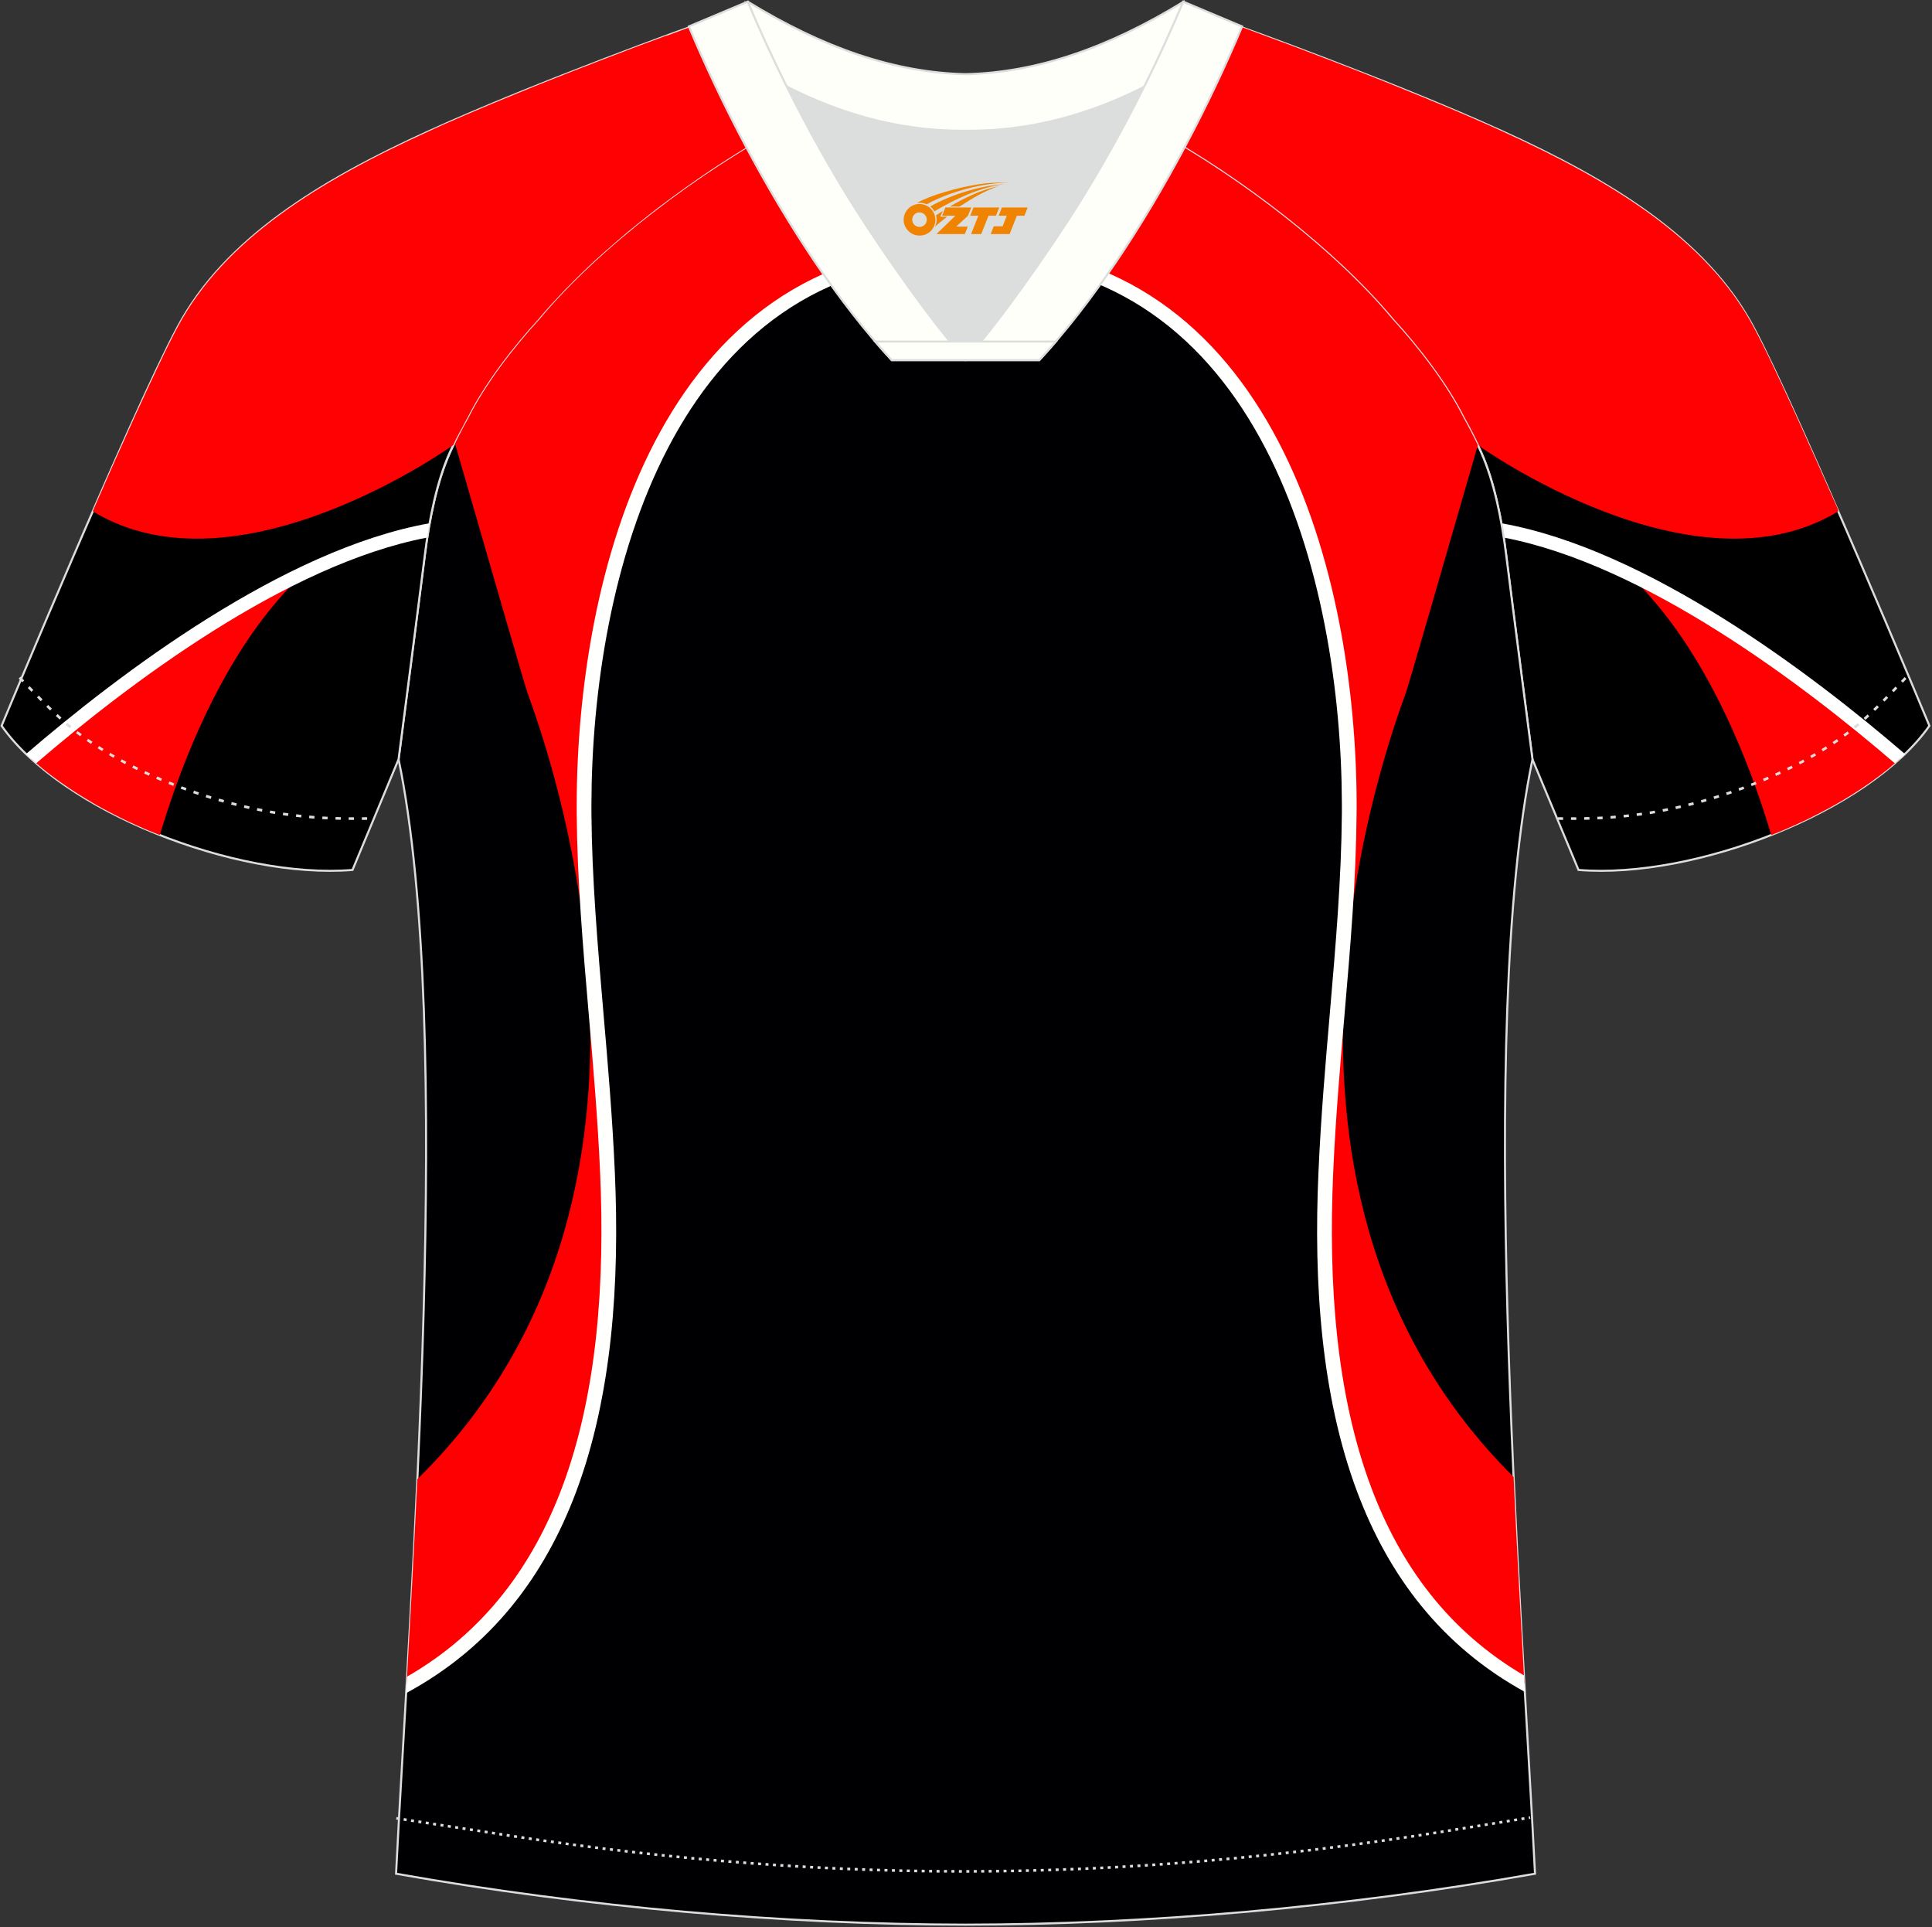 <?xml version="1.0" encoding="utf-8"?>
<!-- Generator: Adobe Illustrator 22.0.0, SVG Export Plug-In . SVG Version: 6.00 Build 0)  -->
<svg xmlns="http://www.w3.org/2000/svg" xmlns:xlink="http://www.w3.org/1999/xlink" version="1.1" id="图层_1" x="0px" y="0px" width="374px" height="373px" viewBox="0 0 374 373" enable-background="new 0 0 374 373" xml:space="preserve">
<rect x="0" y="0" width="374" height="373" fill="#333333" stroke="none"/>
<g>
	<path fill="#000001" stroke="#DCDDDD" stroke-width="0.4" stroke-miterlimit="22.926" d="M222,24.33   c7.08-5.95,12.46-12.55,16.99-19.55c0,0,30.63,10.99,51.78,20.61c21.15,9.61,39.54,20.88,48.62,37.85s34.11,77.23,34.11,77.23   c-11.56,16.47-45.25,29.73-67.93,27.9l-8.91-21.4c0,0-3.8-29.24-5.12-39.81c-0.85-6.78-2.31-14.06-4.84-19.68   c-1.01-2.25-2.15-4.48-3.4-6.7c-3.26-6.52-8.77-13.67-13.7-19.02C257.72,47.5,238.37,33.07,222,24.33z"/>
	<path fill="#FF0003" d="M356.14,155.23l-1.07,0.61c-0.35,0.19-0.69,0.39-1.04,0.58l-0.07,0.04c-0.71,0.38-1.42,0.76-2.15,1.13   l-0.02,0.01c-0.37,0.19-0.73,0.37-1.11,0.56l-0.01,0.01c-0.36,0.18-0.73,0.36-1.1,0.54l-0.02,0.01l-0.03,0.01   c-0.36,0.17-0.72,0.34-1.08,0.51l-0.08,0.03c-0.37,0.17-0.74,0.34-1.11,0.51h-0.01c-0.38,0.17-0.77,0.34-1.15,0.51l-0.01,0.01   c-0.38,0.16-0.77,0.33-1.15,0.49l-0.05,0.02c-0.38,0.16-0.77,0.32-1.15,0.47l-0.03,0.01c-0.27,0.11-0.54,0.22-0.81,0.32   c-0.91-3.03-1.96-6.25-3.15-9.56c-5.14-14.25-13.06-30.29-24.8-41.2c16.73,7.95,33.01,19.69,45.4,29.75   c2.68,2.18,5.18,4.27,7.46,6.24c-0.11,0.11-0.23,0.22-0.35,0.32l-0.08,0.07c-0.52,0.46-1.05,0.92-1.59,1.37l-0.03,0.03   c-0.28,0.23-0.56,0.46-0.85,0.68l-0.01,0.01c-0.29,0.23-0.57,0.45-0.86,0.67l-0.02,0.01l-0.04,0.03c-0.28,0.21-0.56,0.42-0.85,0.63   l-0.05,0.04c-0.3,0.22-0.6,0.44-0.9,0.66l-0.01,0.01c-0.63,0.44-1.26,0.88-1.91,1.31l-0.02,0.01c-0.33,0.22-0.65,0.43-0.98,0.64   l0,0c-0.33,0.21-0.67,0.43-1.01,0.64l0,0c-0.34,0.21-0.68,0.41-1.02,0.62l-0.03,0.02c-0.33,0.2-0.67,0.4-1.01,0.6L356.14,155.23z"/>
	<path fill="#FFFFFF" d="M368.76,145.93c-18.09-15.56-49.82-39.63-78.12-44.66c0.17,0.92,0.32,1.85,0.46,2.77   c27.35,5.23,57.99,28.46,75.7,43.69C367.49,147.13,368.14,146.53,368.76,145.93z"/>
	<path fill="#FF0003" d="M355.85,98.96L355.85,98.96c-28.07,17.13-69.76-12.81-69.76-12.81l-0.02-0.04l-0.02-0.04l-0.08-0.17l0,0   l-0.04-0.08l-0.01-0.02l-0.03-0.07l-0.02-0.04l-0.02-0.05l-0.03-0.06l-0.01-0.03l-0.04-0.08l0,0l-0.04-0.08l-0.01-0.02l-0.03-0.07   l-0.02-0.04l-0.02-0.05l-0.03-0.06l-0.01-0.03l-0.04-0.08l0,0l-0.04-0.08l-0.01-0.01l-0.03-0.07l-0.02-0.04l-0.02-0.05l-0.03-0.06   l-0.01-0.03l-0.04-0.08v-0.01l-0.04-0.08l-0.01-0.01l-0.04-0.07l-0.02-0.03l-0.02-0.05l-0.03-0.06l-0.02-0.03l-0.04-0.08v-0.01   l-0.04-0.08l-0.01-0.01l-0.04-0.07L285.03,84L285,83.95l-0.03-0.05l-0.02-0.03l-0.04-0.07l-0.01-0.01l-0.04-0.08V83.7l-0.04-0.07   l-0.02-0.03l-0.03-0.05l-0.03-0.05l-0.02-0.03l-0.04-0.07l-0.01-0.01l-0.04-0.08l-0.01-0.01l-0.04-0.07l-0.02-0.03l-0.03-0.06   l-0.03-0.05l-0.02-0.03l-0.04-0.07l-0.01-0.01l-0.05-0.08v-0.01l-0.04-0.08l-0.02-0.03l-0.03-0.06l-0.02-0.05l-0.02-0.04   l-0.04-0.07l-0.01-0.01l-0.05-0.08l0,0l-0.04-0.08l-0.02-0.03l-0.03-0.06l-0.02-0.05l0.03-0.05l-0.04-0.07l-0.01-0.02l-0.05-0.08   l0,0l-0.04-0.08l-0.01-0.02l-0.03-0.06l-0.02-0.04l-0.02-0.04l-0.04-0.07l-0.01-0.02l-0.05-0.08l0,0l-0.05-0.08l-0.01-0.02   l-0.03-0.06l-0.02-0.04l-0.02-0.04l-0.04-0.06l-0.01-0.02l-0.05-0.08l0,0l-0.05-0.08l-0.01-0.02l-0.04-0.06l-0.02-0.04l-0.02-0.04   l-0.04-0.06l-0.01-0.02l-0.05-0.08c-3.26-6.52-8.77-13.67-13.7-19.02c-0.18-0.21-0.35-0.42-0.53-0.63l-0.14-0.16l-0.41-0.48   l-0.2-0.23l-0.3-0.35l-0.27-0.31l-0.27-0.3l-0.32-0.35l-0.24-0.26l-0.29-0.31l-0.04-0.04l-0.52-0.57l0.02-0.06l-0.09-0.1   l-0.48-0.51l-0.25-0.26l-0.34-0.36l-0.25-0.26l-0.38-0.4l-0.24-0.24l-0.37-0.38l-0.23-0.23l-0.48-0.48l-0.11-0.12l-0.07-0.07   l-0.57-0.56l-0.03-0.03l-0.11-0.11l-0.5-0.49l-0.2-0.2l-0.45-0.43l-0.25-0.24l-0.36-0.35l-0.28-0.27l-0.42-0.39l-0.23-0.22   l-0.45-0.42l-0.19-0.17l-0.05-0.05l-0.61-0.56l-0.05-0.04l-0.14-0.12l-0.53-0.48l-0.18-0.16l-0.49-0.44l-0.23-0.21l-0.43-0.37   l-0.32-0.28l-0.33-0.28l-0.37-0.32l-0.05-0.04l-0.59-0.51l-0.04-0.04l-0.64-0.54l-0.07-0.06l-0.17-0.15l-0.5-0.43l-0.23-0.19   l-0.5-0.42L252,44.58l-0.49-0.4l-0.25-0.2l-0.43-0.35l-0.32-0.26l-0.05-0.04l-0.63-0.51l-0.02-0.02l-0.66-0.53l-0.02-0.02   l-0.42-0.33l-0.29-0.23l-0.36-0.28l-0.4-0.31l-0.35-0.27l-0.35-0.27l-0.41-0.32l-0.26-0.2l-0.46-0.35l-0.03-0.02l-0.67-0.5   l-0.01-0.01l-0.76-0.57l-0.15-0.11l-0.55-0.41l-0.3-0.22l-0.57-0.41l-0.1-0.07l-0.62-0.45l-0.23-0.17l-0.46-0.33l-0.25-0.18   l-0.11-0.08l-0.69-0.48l-0.01-0.01l-0.68-0.48l-0.13-0.09l-0.16-0.11l-0.55-0.38l-0.27-0.19l-0.46-0.32l-0.3-0.21l-0.51-0.34   l-0.24-0.16l-0.43-0.29l-0.39-0.26l-0.69-0.46l-0.03-0.02l-0.66-0.44l-0.06-0.04l-0.33-0.21l-0.45-0.29l-0.27-0.17l-0.49-0.32   l-0.27-0.17l-0.49-0.31l-0.3-0.19l-0.08-0.05l-0.61-0.38l-0.07-0.05l-0.68-0.42l-0.04-0.03l-0.26-0.16l-0.48-0.29l-0.25-0.15   l-0.34-0.2c0.02-0.04,0.05-0.08,0.07-0.13c4.1-7.7,7.81-15.53,10.99-23.09l0,0l0.31,0.11h0.01l0.33,0.12l0.06,0.02l0.3,0.11   l0.12,0.04l0.27,0.1l0.18,0.07l0.23,0.09l0.26,0.09l0.18,0.07l0.34,0.13l0.12,0.04l0.43,0.16l0.06,0.02l0.51,0.19l0.02,0.01   l0.52,0.19l0.1,0.04l0.46,0.17l0.19,0.07l0.4,0.15l0.28,0.1l0.32,0.12l0.38,0.14l0.24,0.09l0.48,0.18l0.16,0.06l0.6,0.22l0.06,0.02   L249,8.44l0.03,0.01l0.66,0.25l0.14,0.05l0.58,0.22l0.25,0.09l0.48,0.18l0.36,0.14l0.39,0.15l0.48,0.18l0.28,0.11l0.6,0.23   l0.18,0.07l0.73,0.28l0.07,0.02l0.8,0.31l0.05,0.02l0.77,0.29l0.17,0.07l0.66,0.25l0.3,0.11l0.55,0.21l0.43,0.16l0.43,0.17   l0.56,0.22l0.31,0.12l0.69,0.27l0.19,0.07l0.83,0.32l0.06,0.02l0.89,0.35l0.07,0.03l0.83,0.32l0.21,0.08l0.7,0.28l0.34,0.13   l0.58,0.23l0.48,0.19l0.45,0.18l0.61,0.24l0.32,0.13l0.76,0.3l0.18,0.07l0.9,0.36l0.05,0.02l0.95,0.38l0.09,0.04l0.86,0.34   l0.88,0.36l0.07,0.03l0.37,0.15l0.58,0.24l0.51,0.21l0.45,0.18l0.65,0.26l0.31,0.13l0.79,0.32l0.17,0.07l0.93,0.38l0.03,0.01   l0.95,0.4l0.11,0.05l0.85,0.35l0.25,0.1l0.27,0.11l0.74,0.31l0.08,0.03l0.57,0.24l0.52,0.22l0.15,0.06l0.77,0.33l0.16,0.07   l0.29,0.12l0.79,0.34l0.15,0.06l0.92,0.39l0.01,0.01l0.13,0.05l0.92,0.4l0.8,0.35l0.25,0.11l0.13,0.06l0.91,0.4l0.03,0.01   l0.77,0.34l0.46,0.2l0.17,0.08l0.63,0.28l0.07,0.03l0.93,0.42l0.02,0.01l0.13,0.06l0.87,0.4c21.15,9.61,39.54,20.88,48.62,37.85   c0.14,0.26,0.28,0.53,0.43,0.81l0.02,0.04c0.28,0.53,0.57,1.1,0.87,1.69l0.06,0.12l0.05,0.09l0.43,0.85l0.03,0.06l0.06,0.12   c0.28,0.57,0.57,1.16,0.87,1.78l0.13,0.27l0.1,0.2l0.23,0.47l0.23,0.48v0.01l0.23,0.48l0.24,0.5l0.23,0.49l0.46,0.98l0.03,0.07   l0.5,1.06l0.08,0.16l0.05,0.11l0.38,0.82l0.19,0.4l0.07,0.15l0.52,1.13l0.04,0.09l0.04,0.09l0.45,0.97l0.16,0.35l0.11,0.24   l0.27,0.59l0.27,0.59l0.01,0.02l0.27,0.58l0.27,0.61l0.13,0.28l0.68,1.49l0.03,0.07l0.56,1.25l0.09,0.2l0.48,1.07l0.21,0.48   l0.07,0.16l0.29,0.64l0.29,0.64l0.05,0.11l0.24,0.53l0.29,0.65l0.18,0.4c0.43,0.96,0.85,1.92,1.28,2.9l0.14,0.31l0.16,0.35   l0.29,0.67l0.26,0.6l0.03,0.07l0.3,0.67l0.3,0.67l0.1,0.22l0.2,0.45l0.3,0.67l0.23,0.51l0.07,0.16l0.3,0.68l0.3,0.68l0.05,0.13   L355.85,98.96z"/>
	<path fill="#000002" stroke="#DCDDDD" stroke-width="0.4" stroke-miterlimit="22.926" d="M291.55,107.27   c1.27,10.18,4.85,37.71,5.11,39.69c-10.86,52.55-2.19,162.18,0.49,215.68c-36.81,6.53-75.42,9.83-110.24,9.86   c-34.82-0.03-73.43-3.33-110.24-9.86c2.68-53.5,11.35-163.13,0.49-215.68c0.25-1.98,3.83-29.51,5.11-39.69   c0.85-6.78,2.31-14.06,4.84-19.68c1.01-2.25,2.15-4.48,3.4-6.7c3.26-6.52,8.77-13.67,13.7-19.02   c11.2-13.44,29.03-27.03,44.74-35.86c0.96-0.54-1.02-15.4-0.07-15.91c3.94,3.31,25.19,3.25,30.33,6.12l-2.64,0.68   c6.1,2.82,12.98,4.24,19.71,4.25c6.73-0.02-2.74-1.43,3.36-4.26l5.69-2.51c5.14-2.86,16.2-2.27,20.14-5.58   c0.73,0.39-1.96,16.43-1.22,16.84c15.87,8.82,34.04,22.6,45.4,36.23c4.92,5.36,10.44,12.5,13.7,19.02c1.25,2.22,2.39,4.46,3.39,6.7   C289.23,93.22,290.7,100.5,291.55,107.27z"/>
	<path fill="#FF0002" d="M113.91,189.42c2.03,30.94-3.72,68.04-33.12,96.86c-0.64,13.92-1.38,27.38-2.08,39.81   c44.49-24.77,42.11-86.51,35.45-134.77C114.08,190.68,114,190.05,113.91,189.42z"/>
	<path fill="#FF0002" d="M88.02,85.62c7.2,24.98,13.64,47.24,14.11,48.52c2.82,7.66,7.8,23.05,10.43,42.03   c-1.38-48.38,8.26-127.57,74.57-127.37c66.3-0.19,75.95,78.99,74.57,127.37c2.63-18.99,7.61-34.37,10.43-42.03   c0.47-1.27,6.81-23.21,13.95-47.96c-0.84-1.77-1.76-3.54-2.74-5.29c-3.26-6.52-8.77-13.67-13.7-19.02   c-11.35-13.63-29.53-27.41-45.4-36.23c-0.74-0.41,1.95-16.45,1.22-16.84c-3.94,3.32-15,2.72-20.14,5.58l-5.69,2.51   c-6.1,2.82,3.37,4.24-3.36,4.26c-6.73-0.01-13.61-1.43-19.71-4.26l2.64-0.68c-5.14-2.86-26.38-2.81-30.33-6.12   c-0.94,0.51,1.04,15.36,0.07,15.91c-15.71,8.84-33.54,22.42-44.74,35.86c-4.93,5.36-10.44,12.51-13.7,19.02   C89.61,82.46,88.78,84.04,88.02,85.62z"/>
	<path fill="#FF0002" d="M260.33,189.42c-2.02,30.79,3.66,67.66,32.67,96.42c0.64,13.98,1.38,27.51,2.09,40   c-44.02-24.93-41.64-86.42-35-134.52C260.15,190.68,260.25,190.05,260.33,189.42z"/>
	<path fill="#FFFFFE" d="M78.8,324.5c14.9-8.57,24.33-21.48,30.02-36.65c6.83-18.21,8.29-39.69,7.35-60.91   c-0.46-10.43-1.34-20.63-2.2-30.63c-1.13-13.15-2.23-25.95-2.33-38.87c0-0.65,0-1.3,0-1.95c0.06-21.79,3.95-48.57,15.12-69.97   c11.29-21.63,29.95-37.8,59.51-38.03h0.01c0.28,0,0.57,0,0.85,0c0.29,0,0.57,0,0.85,0h0.01c29.56,0.23,48.22,16.4,59.51,38.03   c11.17,21.4,15.06,48.18,15.12,69.97c0,0.65,0,1.31-0.01,1.95c-0.1,12.92-1.2,25.72-2.33,38.87c-0.86,10-1.74,20.21-2.2,30.64   c-0.94,21.22,0.52,42.7,7.35,60.91c5.63,15.02,14.93,27.81,29.57,36.39l0.18,3.2c-16.24-8.91-26.41-22.59-32.46-38.73   c-6.96-18.55-8.45-40.36-7.49-61.87c0.47-10.64,1.34-20.79,2.2-30.74c1.13-13.16,2.23-25.97,2.33-38.67c0-0.64,0.01-1.29,0-1.94   c-0.06-21.48-3.88-47.83-14.84-68.83c-10.84-20.78-28.72-36.32-56.95-36.53h-0.84h-0.84c-28.24,0.22-46.11,15.75-56.96,36.53   c-10.96,21.01-14.78,47.36-14.84,68.83c0,0.65,0,1.3,0,1.94c0.1,12.7,1.2,25.51,2.33,38.67c0.86,9.95,1.73,20.1,2.2,30.74   c0.96,21.51-0.54,43.31-7.49,61.87c-6.11,16.29-16.41,30.07-32.91,38.97L78.8,324.5z"/>
	<path fill="#000001" stroke="#DCDDDD" stroke-width="0.4" stroke-miterlimit="22.926" d="M151.8,24.33   c-7.08-5.95-12.46-12.55-16.99-19.55c0,0-30.63,10.99-51.78,20.61C61.89,35,43.5,46.27,34.42,63.24S0.31,140.47,0.31,140.47   c11.56,16.47,45.25,29.73,67.93,27.9l8.91-21.4c0,0,3.8-29.24,5.12-39.81c0.85-6.78,2.31-14.06,4.84-19.68   c1.01-2.25,2.15-4.48,3.4-6.7c3.26-6.52,8.77-13.67,13.69-19.02C116.09,47.5,135.44,33.07,151.8,24.33z"/>
	<path fill="#FF0003" d="M17.67,155.23l1.07,0.61c0.34,0.19,0.69,0.39,1.04,0.58l0.07,0.04c0.71,0.38,1.42,0.76,2.15,1.13l0.02,0.01   c0.37,0.19,0.74,0.37,1.11,0.56l0.01,0.01c0.37,0.18,0.74,0.36,1.1,0.54l0.02,0.01l0.03,0.01c0.36,0.17,0.72,0.34,1.08,0.51   l0.08,0.03c0.37,0.17,0.74,0.34,1.11,0.51h0.01c0.38,0.17,0.77,0.34,1.15,0.51l0.01,0.01c0.38,0.16,0.76,0.33,1.15,0.49l0.06,0.02   c0.38,0.16,0.76,0.32,1.15,0.47l0.03,0.01c0.27,0.11,0.54,0.22,0.82,0.32c0.91-3.03,1.96-6.25,3.15-9.56   c5.14-14.25,13.06-30.29,24.8-41.2c-16.73,7.95-33.01,19.69-45.4,29.75c-2.68,2.18-5.18,4.27-7.46,6.24   c0.12,0.11,0.23,0.22,0.35,0.32l0.09,0.07c0.52,0.46,1.05,0.92,1.59,1.37l0.03,0.03c0.28,0.23,0.56,0.46,0.85,0.68l0.01,0.01   c0.28,0.23,0.57,0.45,0.86,0.67L9.83,150l0.04,0.03c0.28,0.21,0.56,0.42,0.85,0.63l0.05,0.04c0.3,0.22,0.6,0.44,0.91,0.66   l0.01,0.01c0.62,0.44,1.26,0.88,1.91,1.31l0.02,0.01c0.33,0.22,0.65,0.43,0.98,0.64l0,0c0.33,0.21,0.67,0.43,1.01,0.64l0,0   c0.34,0.21,0.67,0.41,1.02,0.62l0.03,0.02c0.33,0.2,0.67,0.4,1.01,0.6L17.67,155.23z"/>
	<path fill="#FFFFFF" d="M5.04,145.93c18.09-15.56,49.82-39.63,78.12-44.66c-0.17,0.92-0.32,1.85-0.46,2.77   C55.35,109.27,24.71,132.5,7,147.73C6.32,147.13,5.67,146.53,5.04,145.93z"/>
	<path fill="#FF0003" d="M17.96,98.96L17.96,98.96c28.07,17.13,69.76-12.81,69.76-12.81l0.02-0.04l0.02-0.04l0.08-0.17l0,0   l0.04-0.08l0.01-0.02l0.03-0.07l0.02-0.04l0.02-0.05l0.03-0.06L88,85.55l0.04-0.08l0,0l0.04-0.08l0.01-0.02l0.03-0.07l0.02-0.04   l0.02-0.05l0.03-0.06l0.01-0.03l0.04-0.08l0,0l0.04-0.08l0.01-0.01l0.04-0.07l0.02-0.04l0.03-0.05l0.03-0.06l0.01-0.03l0.04-0.08   v-0.01l0.04-0.08l0.01-0.01l0.04-0.07l0.02-0.03l0.03-0.05l0.03-0.06l0.02-0.03l0.04-0.08v-0.01l0.04-0.08V84.1l0.04-0.07L88.78,84   l0.03-0.05l0.03-0.05l0.02-0.03l0.04-0.07v-0.01l0.04-0.08V83.7l0.04-0.07L89,83.6l0.03-0.05l0.03-0.05l0.02-0.03l0.04-0.07   l0.01-0.01l0.04-0.08V83.3l0.04-0.07l0.02-0.03l0.03-0.06l0.03-0.05l0.02-0.03l0.04-0.07l0.01-0.01l0.04-0.08v-0.01l0.04-0.08   l0.02-0.03l0.03-0.06l0.03-0.05l0.02-0.04l0.04-0.07l0.01-0.01l0.04-0.08l0,0l0.04-0.08l0.01-0.03l0.03-0.06l0.03-0.05l0.02-0.04   l0.04-0.07l0.01-0.02l0.04-0.08l0,0l0.04-0.08l0.01-0.02l0.03-0.06l0.02-0.04l0.02-0.04l0.04-0.07l0.01-0.02l0.05-0.08l0,0   l0.04-0.08l0.01-0.02l0.03-0.06l0.02-0.04l0.02-0.04l0.04-0.06l0.01-0.02l0.04-0.08l0,0l0.04-0.08l0.01-0.02l0.04-0.06l0.02-0.04   l0.02-0.04l0.04-0.06l0.01-0.02l0.05-0.08c3.26-6.52,8.77-13.67,13.69-19.02c0.18-0.21,0.35-0.42,0.53-0.63l0.14-0.16l0.41-0.48   l0.2-0.23l0.31-0.35l0.27-0.31l0.27-0.3l0.32-0.35l0.24-0.26l0.29-0.31l0.04-0.04l0.52-0.57l0.01-0.01l0.09-0.1l0.48-0.51   l0.25-0.26l0.34-0.36l0.25-0.26l0.38-0.4l0.24-0.24l0.37-0.38l0.23-0.23l0.48-0.48l0.11-0.12l0.07-0.07l0.57-0.56l0.03-0.03   l0.11-0.11l0.5-0.49l0.2-0.2l0.45-0.43l0.25-0.24l0.36-0.35l0.28-0.27l0.42-0.39l0.23-0.22l0.45-0.42l0.18-0.17l0.06-0.05   l0.61-0.56l0.05-0.04l0.14-0.12l0.53-0.48l0.18-0.16l0.49-0.44l0.23-0.21l0.43-0.37l0.32-0.28l0.33-0.28l0.36-0.32l0.05-0.04   l0.59-0.51l0.04-0.04l0.64-0.54l0.07-0.06l0.17-0.15l0.5-0.43l0.23-0.19l0.5-0.42l0.23-0.19l0.49-0.4l0.25-0.2l0.43-0.35l0.32-0.26   l0.05-0.04l0.63-0.51l0.03-0.02l0.66-0.53l0.02-0.02l0.42-0.33l0.29-0.23l0.36-0.28l0.39-0.31l0.35-0.27l0.35-0.27l0.42-0.32   l0.26-0.2l0.46-0.35l0.03-0.02l0.67-0.5l0.01-0.01l0.76-0.57l0.15-0.11l0.55-0.41l0.3-0.22l0.57-0.41l0.1-0.07l0.62-0.45l0.23-0.17   l0.46-0.33l0.25-0.18l0.11-0.08l0.69-0.48l0.01-0.01l0.68-0.48l0.13-0.09l0.16-0.11l0.55-0.38l0.27-0.19l0.46-0.32l0.3-0.21   l0.51-0.34l0.24-0.16l0.43-0.29l0.39-0.26l0.69-0.46l0.03-0.02l0.66-0.44l0.06-0.04l0.33-0.21l0.45-0.29l0.27-0.17l0.49-0.32   l0.27-0.17l0.49-0.31l0.3-0.19l0.08-0.05l0.61-0.38l0.07-0.05l0.68-0.42l0.04-0.03l0.26-0.16l0.47-0.29l0.25-0.15l0.34-0.2   c-0.02-0.04-0.04-0.08-0.07-0.13c-4.1-7.7-7.81-15.53-10.99-23.09l0,0l-0.31,0.11h-0.01l-0.33,0.12l-0.06,0.02l-0.3,0.11   l-0.12,0.04l-0.27,0.1l-0.18,0.07l-0.23,0.09l-0.26,0.09l-0.18,0.07l-0.34,0.13l-0.12,0.04l-0.43,0.16l-0.06,0.02l-0.51,0.19   l-0.02,0.01l-0.52,0.19l-0.09-0.02l-0.46,0.17l-0.18,0.07l-0.39,0.15l-0.28,0.1l-0.32,0.12l-0.38,0.14l-0.24,0.09l-0.49,0.18   l-0.16,0.06l-0.6,0.22l-0.06,0.02l-0.68,0.25l-0.03,0.01l-0.66,0.25l-0.14,0.05l-0.58,0.22l-0.24,0.09l-0.49,0.18l-0.36,0.14   l-0.39,0.15l-0.48,0.18l-0.28,0.11l-0.6,0.23l-0.18,0.07l-0.73,0.28l-0.06,0.02l-0.81,0.31l-0.05,0.02l-0.77,0.29l-0.17,0.07   l-0.66,0.25l-0.3,0.11l-0.54,0.21l-0.43,0.16l-0.43,0.17l-0.56,0.22l-0.31,0.12l-0.69,0.27l-0.18,0.07l-0.83,0.32l-0.06,0.02   l-0.9,0.35l-0.07,0.03l-0.83,0.32l-0.21,0.08l-0.71,0.28l-0.34,0.13l-0.58,0.23l-0.48,0.19l-0.45,0.18l-0.62,0.24l-0.32,0.13   l-0.76,0.3l-0.18,0.07l-0.9,0.36l-0.05,0.02l-0.95,0.38l-0.09,0.04l-0.86,0.34l-0.88,0.36l-0.07,0.03l-0.37,0.15l-0.58,0.24   l-0.51,0.21l-0.45,0.18l-0.65,0.26l-0.31,0.13l-0.79,0.32l-0.17,0.07l-0.93,0.38l-0.03,0.01l-0.96,0.4l-0.11,0.05l-0.85,0.35   l-0.25,0.1l-0.26,0.11l-0.74,0.31l-0.08,0.03l-0.57,0.24l-0.52,0.22l-0.15,0.06l-0.77,0.33l-0.16,0.07l-0.29,0.12l-0.79,0.34   l-0.15,0.06l-0.92,0.39l-0.01,0.01l-0.13,0.05l-0.92,0.4l-0.8,0.35l-0.25,0.11l-0.13,0.06l-0.91,0.4l0.01-0.02l-0.78,0.34   l-0.46,0.2l-0.16,0.08l-0.63,0.28l-0.07,0.03l-0.93,0.42l-0.02,0.01L83.91,25l-0.87,0.4C61.89,35,43.5,46.27,34.42,63.24   c-0.14,0.26-0.28,0.53-0.43,0.81l-0.02,0.04c-0.28,0.53-0.57,1.1-0.87,1.69l-0.06,0.12L33,65.99l-0.43,0.85l-0.03,0.06l-0.06,0.12   c-0.28,0.57-0.57,1.16-0.87,1.78l-0.13,0.27l-0.09,0.2l-0.23,0.47l-0.23,0.48v0.01l-0.23,0.48l-0.24,0.5l-0.23,0.49l-0.46,0.98   l-0.03,0.07l-0.5,1.06l-0.08,0.16l-0.05,0.11l-0.38,0.82l-0.19,0.4l-0.07,0.15l-0.52,1.13l-0.04,0.09l-0.04,0.09l-0.45,0.97   l-0.16,0.35l-0.11,0.24l-0.27,0.58l-0.27,0.59l-0.01,0.02l-0.27,0.58l-0.27,0.6l-0.13,0.28l-0.67,1.49l-0.03,0.07l-0.56,1.25   l-0.09,0.2l-0.48,1.06l-0.21,0.48l-0.07,0.16l-0.29,0.64l-0.29,0.64l-0.05,0.11l-0.24,0.53l-0.29,0.65l-0.18,0.4   c-0.42,0.96-0.85,1.92-1.28,2.9l-0.14,0.31l-0.16,0.35l-0.29,0.67l-0.26,0.6l-0.03,0.07l-0.29,0.67l-0.29,0.67l-0.1,0.22l-0.2,0.45   l-0.3,0.67l-0.22,0.51l-0.07,0.16l-0.3,0.68l-0.29,0.68l-0.06,0.13L17.96,98.96z"/>
	<path fill="none" stroke="#DCDDDD" stroke-width="0.51" stroke-miterlimit="22.926" stroke-dasharray="1.02,1.531" d="   M3.79,131.14c2.92,3.02,6.09,6.41,9.27,9.1c10.32,8.74,27.36,15.21,41.61,17.27c5.61,0.81,10.34,0.99,16.71,0.91"/>
	<path fill="none" stroke="#DCDDDD" stroke-width="0.51" stroke-miterlimit="22.926" stroke-dasharray="0.576,0.865" d="   M76.72,351.91c1.31,0.22,15.14,2.31,16.45,2.51c30.89,4.95,61.95,7.77,93.3,7.77c30.85,0,61.41-2.73,91.81-7.53   c1.8-0.28,16.13-2.59,17.93-2.89"/>
	<path fill="none" stroke="#DCDDDD" stroke-width="0.51" stroke-miterlimit="22.926" stroke-dasharray="1.02,1.531" d="   M368.88,131.22c-2.9,3-6.04,6.35-9.19,9.02c-10.32,8.74-27.36,15.21-41.61,17.27c-5.61,0.81-10.34,0.99-16.71,0.91"/>
	<path fill="#FFFFFA" stroke="#DCDDDD" stroke-width="0.4" stroke-miterlimit="22.926" d="M145.44,12.88   c13.69,8.44,27.53,12.57,41.51,12.42c13.98,0.15,27.82-3.98,41.51-12.42c1.75-6.97,0.68-12.56,0.68-12.56   c-14.63,8.96-28.42,13.72-42.2,14.04c-13.77-0.31-27.57-5.07-42.2-14.04C144.75,0.32,143.69,5.92,145.44,12.88z"/>
	<path fill="#DCDDDD" d="M218.12,18.43c-10.31,4.7-20.7,6.99-31.17,6.88c-10.47,0.11-20.86-2.18-31.17-6.88   c-1.16-0.53-2.32-1.09-3.48-1.68c4.1,8.24,8.69,16.46,13.6,24.17c4.88,7.67,14.79,21.97,21.04,28.72l-0.04,0.06   c6.25-6.75,16.16-21.05,21.04-28.72c4.91-7.71,9.5-15.93,13.6-24.17l0.02-0.04C220.42,17.35,219.27,17.9,218.12,18.43z"/>
	<path fill="#FFFFFA" stroke="#DCDDDD" stroke-width="0.4" stroke-miterlimit="22.926" d="M152.12,16.4   c-2.68-5.4-5.16-10.81-7.37-16.08l-11.4,4.8c3.2,7.6,6.93,15.5,11.06,23.25c8.22,15.44,18,30.33,28.21,41.32h14.28l0.04-0.06   c-6.25-6.75-16.16-21.05-21.04-28.72c-4.91-7.71-9.5-15.93-13.6-24.17C152.24,16.63,152.18,16.51,152.12,16.4z"/>
	<path fill="#FFFFFA" stroke="#DCDDDD" stroke-width="0.4" stroke-miterlimit="22.926" d="M221.68,16.4   c2.68-5.4,5.15-10.81,7.37-16.08l11.4,4.8c-3.2,7.6-6.93,15.5-11.06,23.25c-8.22,15.44-18,30.33-28.21,41.32h-14.29l-0.04-0.06   c6.25-6.75,16.16-21.05,21.04-28.72c4.91-7.71,9.5-15.93,13.6-24.17C221.57,16.63,221.62,16.51,221.68,16.4z"/>
	<path fill="#FFFFFA" stroke="#DCDDDD" stroke-width="0.4" stroke-miterlimit="22.926" d="M186.9,69.7h14.29   c1.08-1.16,2.15-2.36,3.21-3.6h-14.38h-0.09h-6.05h-14.47c1.07,1.24,2.14,2.44,3.21,3.6H186.9z"/>
	
</g>
<g id="图层_x0020_1">
	<path fill="#F08300" d="M175.11,43.56c0.416,1.136,1.472,1.984,2.752,2.032c0.144,0,0.304,0,0.448-0.016h0.016   c0.016,0,0.064,0,0.128-0.016c0.032,0,0.048-0.016,0.08-0.016c0.064-0.016,0.144-0.032,0.224-0.048c0.016,0,0.016,0,0.032,0   c0.192-0.048,0.4-0.112,0.576-0.208c0.192-0.096,0.4-0.224,0.608-0.384c0.672-0.56,1.104-1.408,1.104-2.352   c0-0.224-0.032-0.448-0.08-0.672l0,0C180.95,41.68,180.9,41.51,180.82,41.33C180.35,40.24,179.27,39.48,178,39.48C176.31,39.48,174.93,40.85,174.93,42.55C174.93,42.9,174.99,43.24,175.11,43.56L175.11,43.56L175.11,43.56z M179.41,42.58L179.41,42.58C179.38,43.36,178.72,43.96,177.94,43.92C177.15,43.89,176.56,43.24,176.59,42.45c0.032-0.784,0.688-1.376,1.472-1.344   C178.83,41.14,179.44,41.81,179.41,42.58L179.41,42.58z"/>
	<polygon fill="#F08300" points="193.44,40.16 ,192.8,41.75 ,191.36,41.75 ,189.94,45.3 ,187.99,45.3 ,189.39,41.75 ,187.81,41.75    ,188.45,40.16"/>
	<path fill="#F08300" d="M195.41,35.43c-1.008-0.096-3.024-0.144-5.056,0.112c-2.416,0.304-5.152,0.912-7.616,1.664   C180.69,37.81,178.82,38.53,177.47,39.3C177.67,39.27,177.86,39.25,178.05,39.25c0.48,0,0.944,0.112,1.36,0.288   C183.51,37.22,190.71,35.17,195.41,35.43L195.41,35.43L195.41,35.43z"/>
	<path fill="#F08300" d="M180.88,40.9c4-2.368,8.88-4.672,13.488-5.248c-4.608,0.288-10.224,2-14.288,4.304   C180.4,40.21,180.67,40.53,180.88,40.9C180.88,40.9,180.88,40.9,180.88,40.9z"/>
	<polygon fill="#F08300" points="198.93,40.16 ,198.31,41.75 ,196.85,41.75 ,195.44,45.3 ,194.98,45.3 ,193.47,45.3 ,191.78,45.3    ,192.37,43.8 ,194.08,43.8 ,194.9,41.75 ,193.31,41.75 ,193.95,40.16"/>
	<polygon fill="#F08300" points="188.02,40.16 ,187.38,41.75 ,185.09,43.86 ,187.35,43.86 ,186.77,45.3 ,181.28,45.3 ,184.95,41.75    ,182.37,41.75 ,183.01,40.16"/>
	<path fill="#F08300" d="M193.3,36.02c-3.376,0.752-6.464,2.192-9.424,3.952h1.888C188.19,38.4,190.53,36.97,193.3,36.02z    M182.5,40.84C181.87,41.22,181.81,41.27,181.2,41.68c0.064,0.256,0.112,0.544,0.112,0.816c0,0.496-0.112,0.976-0.32,1.392   c0.176-0.16,0.32-0.304,0.432-0.4c0.272-0.24,0.768-0.64,1.6-1.296l0.32-0.256H182.02l0,0L182.5,40.84L182.5,40.84L182.5,40.84z"/>
</g>
</svg>